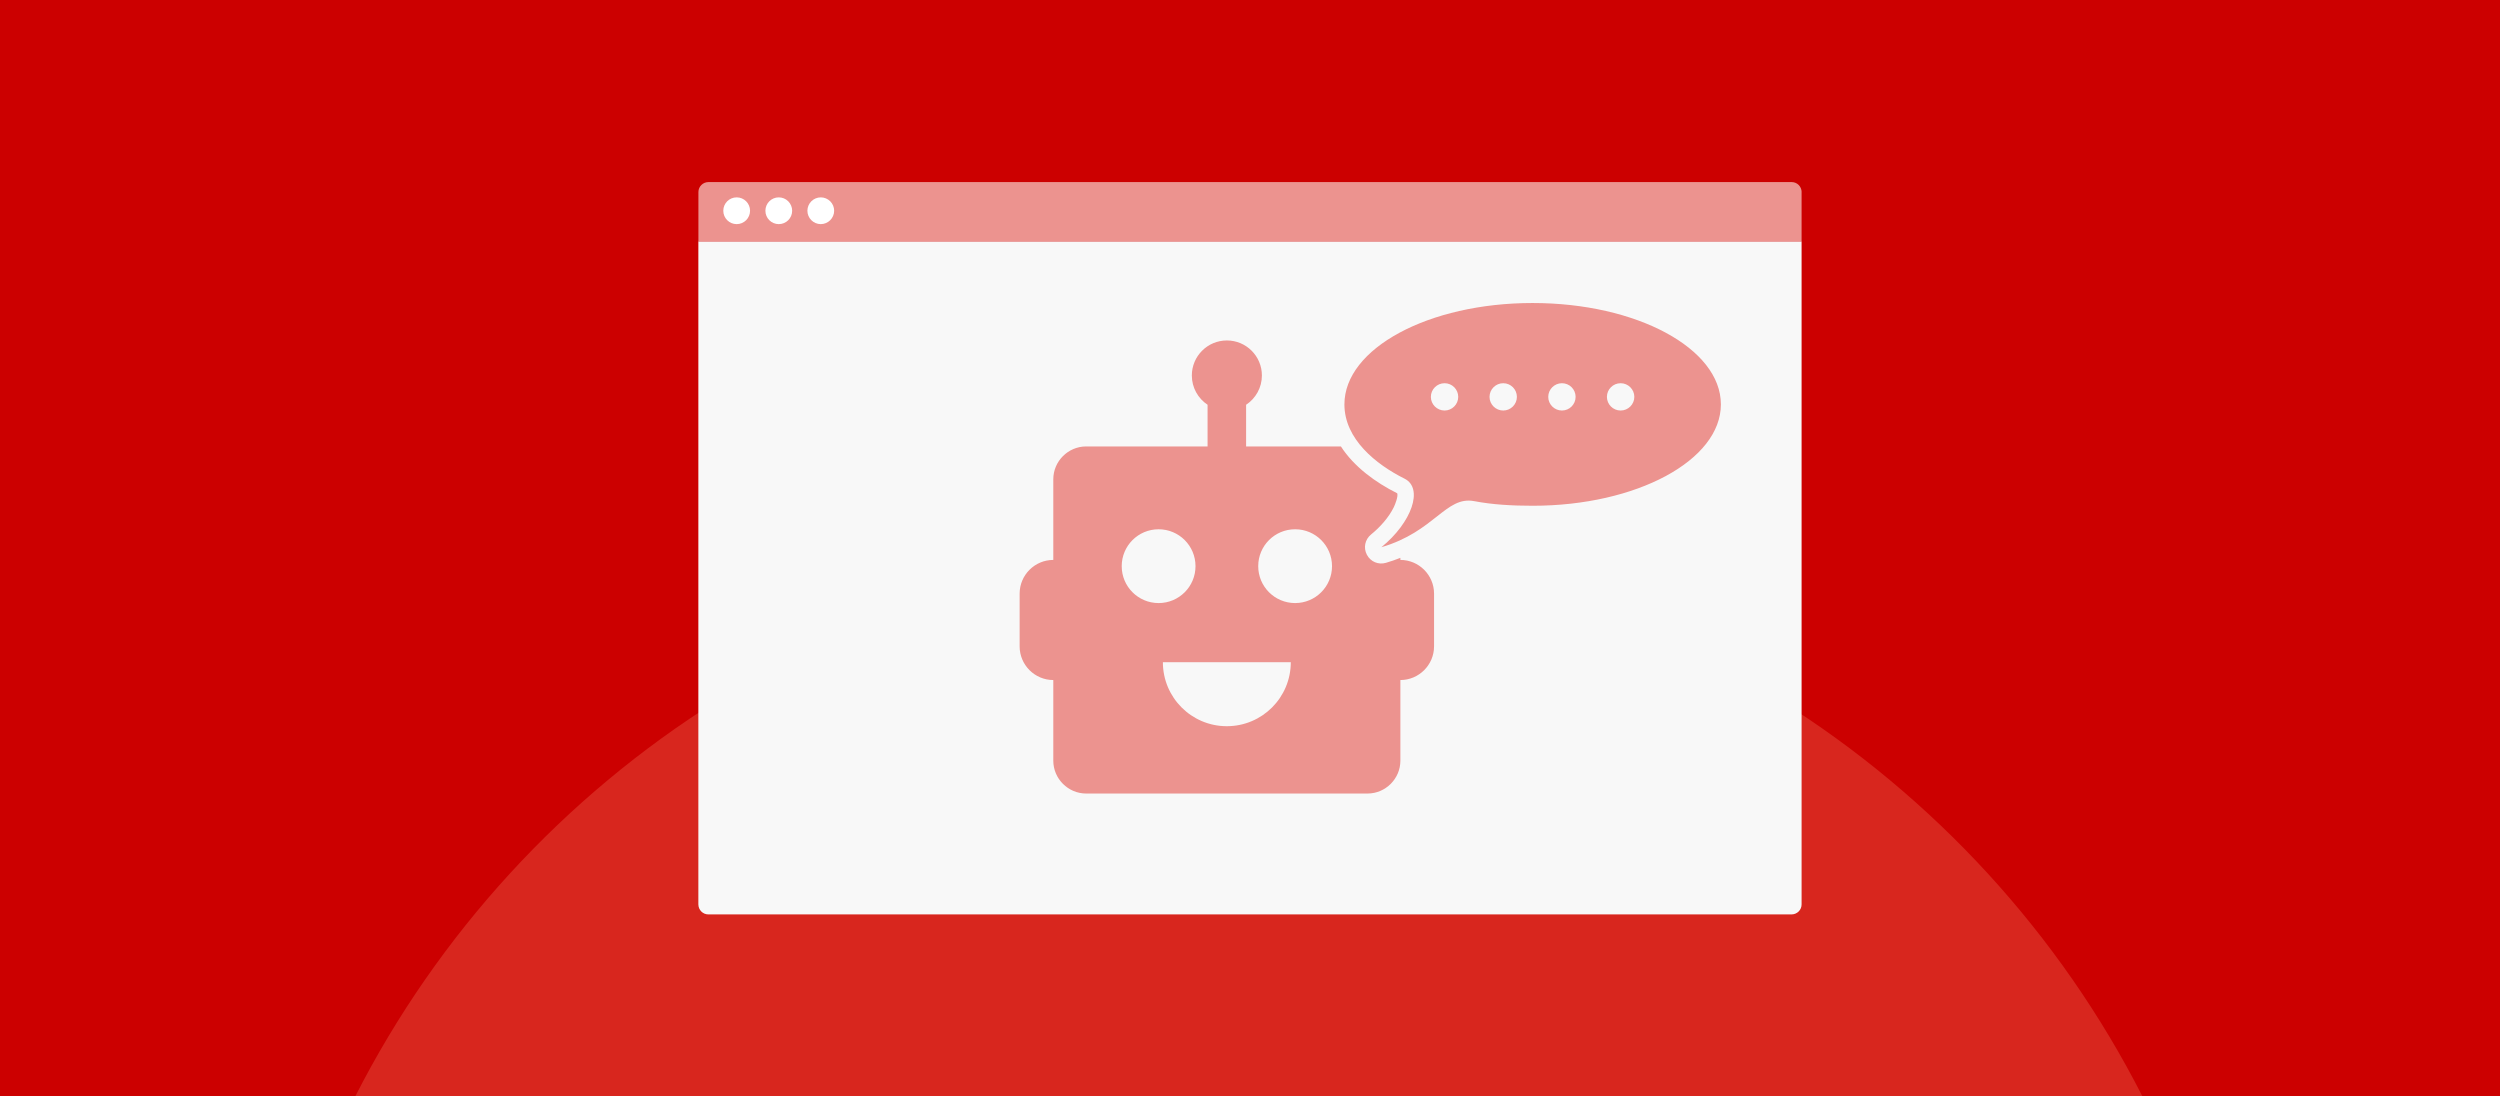 <svg viewBox="0 0 456 200" xmlns="http://www.w3.org/2000/svg"><path d="m0 0h456v200h-456z" fill="#c00"/><path d="m227.79 100c-71.15 0-132.8 40.66-163 100h326c-30.2-59.34-91.85-100-163-100z" fill="#d8261e"/><path d="m328.61 44.02v120.95c0 1-.81 1.81-1.82 1.82h-197.59c-1 0-1.81-.81-1.82-1.82v-120.95h201.22z" fill="#f8f8f8"/><path d="m328.61 35.03v8.99h-201.22v-8.99c0-1 .81-1.81 1.82-1.82h197.59c1 0 1.81.81 1.82 1.82z" fill="#ec938f"/><path d="m134.37 36c-1.35 0-2.44 1.09-2.44 2.44s1.09 2.44 2.44 2.44 2.44-1.09 2.44-2.44c0-1.35-1.09-2.44-2.44-2.44zm7.68 0c-1.35 0-2.44 1.09-2.44 2.44s1.09 2.44 2.44 2.44 2.44-1.09 2.44-2.44c0-.65-.26-1.27-.72-1.73s-1.08-.71-1.73-.71zm7.67 0c-1.35 0-2.44 1.09-2.45 2.43 0 1.35 1.09 2.44 2.43 2.45 1.35 0 2.44-1.09 2.45-2.43 0-.65-.25-1.27-.71-1.73s-1.08-.72-1.73-.72z" fill="#fff"/><path d="m255.43 102.12v-.37c-.84.34-1.72.64-2.64.91-1.37.4-2.8-.2-3.47-1.47s-.35-2.79.75-3.69c1.64-1.33 3.24-3.1 4.17-5.01.22-.45.83-1.97.61-2.52 0 0 0 0-.01 0-3.92-1.96-7.86-4.82-10.26-8.54h-17.29v-7.44c0-.05 0-.11 0-.16 1.73-1.14 2.88-3.11 2.88-5.34 0-3.53-2.86-6.39-6.39-6.39s-6.39 2.86-6.39 6.39c0 2.23 1.14 4.19 2.87 5.34v.16 7.44h-22.14c-3.3 0-6 2.7-6 6v14.7c-3.38 0-6.14 2.76-6.14 6.14v9.63c0 3.38 2.76 6.14 6.14 6.14v14.7c0 3.3 2.7 6 6 6h51.31c3.3 0 6-2.7 6-6v-14.7c3.38 0 6.14-2.76 6.14-6.14v-9.63c0-3.38-2.76-6.14-6.14-6.14zm-50.83 1.15c0-3.72 3.01-6.73 6.73-6.73s6.73 3.01 6.73 6.73-3.01 6.73-6.73 6.73-6.73-3.01-6.73-6.73zm19.18 29.19c-6.44 0-11.67-5.22-11.67-11.67h23.33c0 6.44-5.22 11.67-11.67 11.67zm12.45-22.46c-3.72 0-6.73-3.01-6.73-6.73s3.01-6.73 6.73-6.73 6.73 3.01 6.73 6.73-3.01 6.73-6.73 6.73zm43.32-54.73c-18.96 0-34.33 8.28-34.33 18.49 0 6.35 5.77 10.95 10.97 13.55 3.5 1.75 1.32 7.99-4.22 12.5 9.72-2.84 11.75-9.39 16.93-8.4 3.34.64 6.94.84 10.66.84 18.96 0 34.33-8.28 34.33-18.49s-15.37-18.49-34.33-18.49zm-16.06 19.61c-1.38 0-2.5-1.12-2.5-2.49s1.12-2.49 2.5-2.49 2.49 1.12 2.49 2.49-1.12 2.49-2.49 2.49zm10.7 0c-1.38 0-2.5-1.12-2.5-2.49s1.12-2.49 2.5-2.49 2.49 1.12 2.49 2.49-1.12 2.49-2.49 2.49zm10.71 0c-1.38 0-2.5-1.12-2.5-2.49s1.12-2.49 2.5-2.49 2.49 1.12 2.49 2.49-1.12 2.49-2.49 2.49zm10.7 0c-1.38 0-2.5-1.12-2.5-2.49s1.12-2.49 2.5-2.49 2.5 1.12 2.5 2.49-1.12 2.49-2.5 2.49z" fill="#ec938f"/></svg>